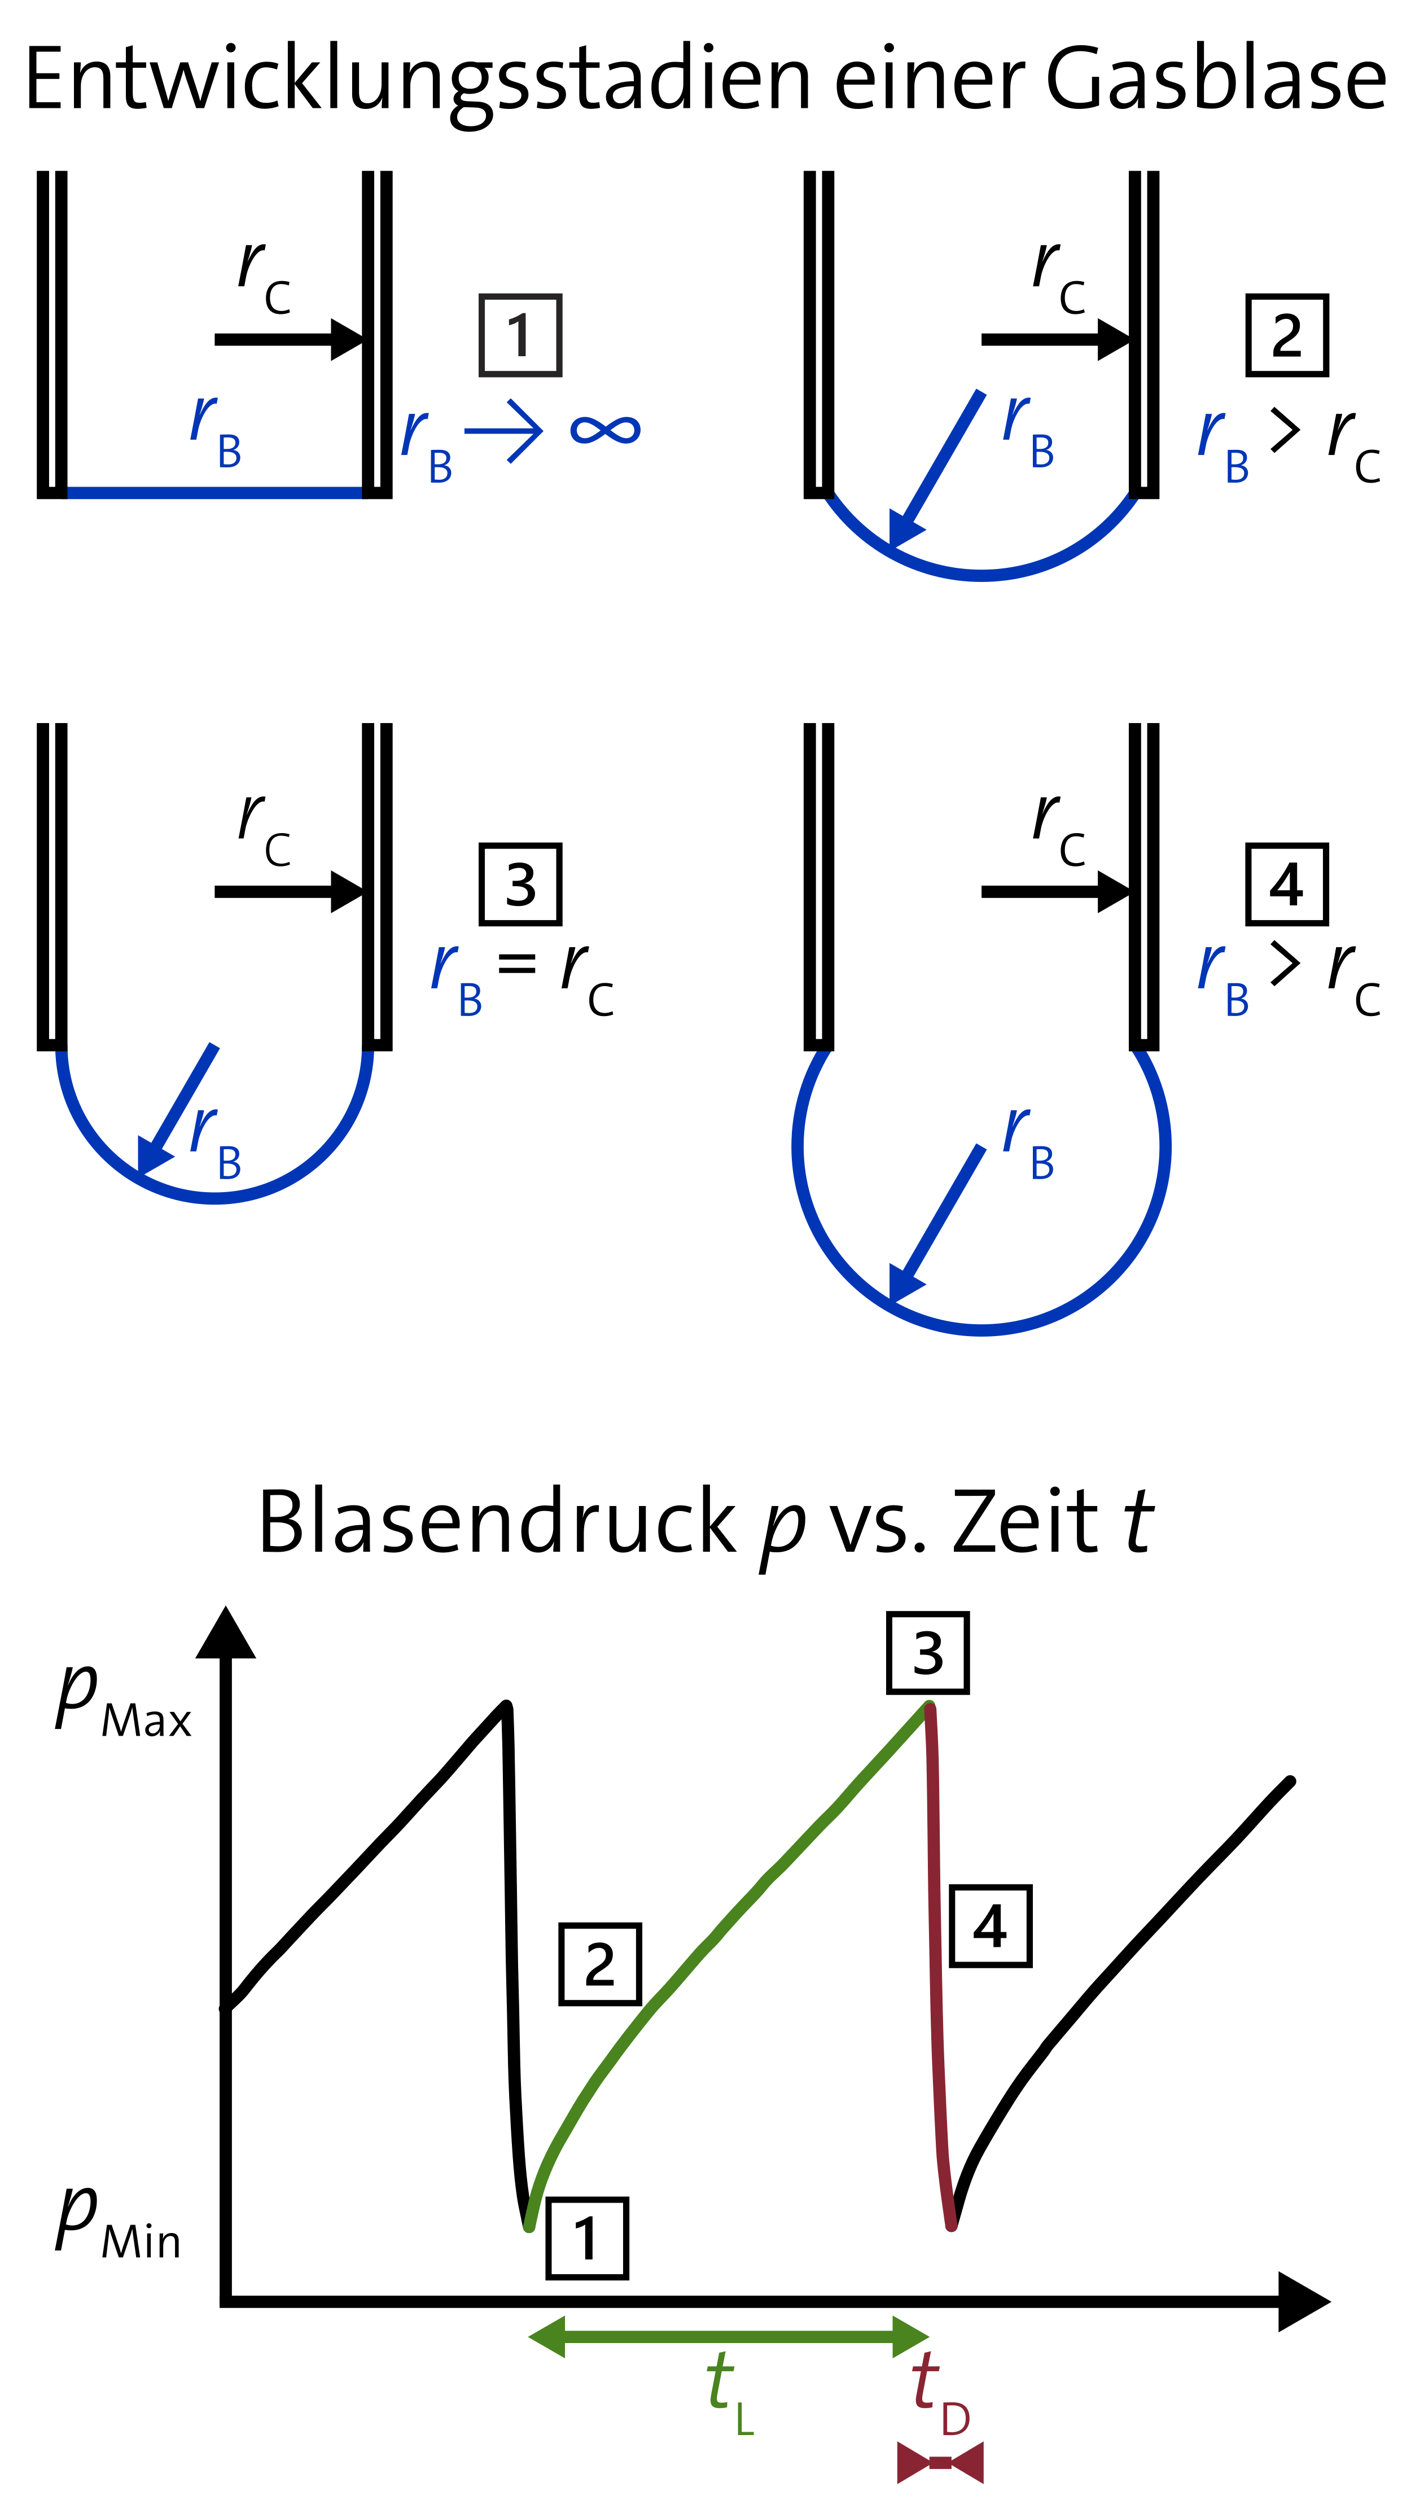 <svg viewBox="0 0 460 815" width="920" height="1630" xmlns="http://www.w3.org/2000/svg">
	<path d="m120 340.7c0 27.61-22.39 50-50 50s-50-22.39-50-50" fill="none" stroke="#0036b6" stroke-miterlimit="10" stroke-width="4"/>
	<path d="m70 290.7h39.95" fill="none" stroke="#000" stroke-miterlimit="10" stroke-width="4"/>
	<path d="m107.91 297.68 12.09-6.97-12.09-6.99z"/>
	<path d="m86.25 261.33c-2.81-.73-5.64 5.7-6.24 8.85l-.59 3.13h-1.65l1.35-6.99c.4-2.13.81-4.29 1.19-6.42h1.67c-.22 1.27-.65 2.83-1.54 5.59l.05.03c1.59-3.56 3.29-6.34 6.07-5.83l-.32 1.65z"/>
	<path d="m91.48 282.42c-3.18 0-4.76-1.97-4.76-5.21s1.48-5.64 5.12-5.64c.83 0 1.75.13 2.54.36l-.19.93c-.8-.28-1.7-.44-2.57-.44-2.72 0-3.81 2.13-3.81 4.61 0 2.85 1.26 4.5 3.97 4.5.87 0 1.86-.25 2.55-.6l.2.87c-.83.36-1.91.61-3.06.61z"/>
	<path d="m70.64 363.63c-2.67-.7-5.43 5.18-6.05 8.61l-.59 3.08h-1.97l1.35-6.99c.4-2.13.81-4.29 1.19-6.42h1.97c-.22 1.21-.62 2.73-1.48 5.32h.05c1.57-3.4 3.24-6.02 5.91-5.56l-.38 1.97z" fill="#0036b6"/>
	<path d="m74.26 384.35c-.77 0-1.62-.03-2.54-.05v-10.63c.72-.02 1.67-.05 2.94-.05 2.27 0 3.34.98 3.34 2.52 0 1.17-.71 2.13-1.92 2.52v.03c1.35.16 2.25 1.12 2.25 2.47s-.9 3.18-4.08 3.18zm.19-9.76c-.52 0-1.07.02-1.51.03v3.72c.31.02.6.02 1.01.02 1.89 0 2.8-.74 2.8-2 0-1.01-.52-1.76-2.3-1.76zm-.49 4.68c-.19 0-.77 0-1.02.02v4.02c.28.03.96.08 1.45.08 1.89 0 2.69-.93 2.69-2.13 0-1.46-1.24-1.98-3.12-1.98z" fill="#0036b6"/>
	<path d="m70 340.7-19.98 34.61" fill="none" stroke="#0036b6" stroke-miterlimit="10" stroke-width="4"/>
	<path d="m45 370.05v13.96l12.09-6.98z" fill="#0036b6"/>
	<path d="m149.18 310.47c-2.67-.7-5.43 5.18-6.05 8.61l-.59 3.08h-1.97l1.35-6.99c.4-2.13.81-4.29 1.19-6.42h1.97c-.22 1.21-.62 2.73-1.48 5.32h.05c1.57-3.4 3.24-6.02 5.91-5.56l-.38 1.97z" fill="#0036b6"/>
	<path d="m152.8 331.19c-.77 0-1.62-.03-2.54-.05v-10.63c.72-.02 1.67-.05 2.94-.05 2.27 0 3.34.98 3.34 2.52 0 1.17-.71 2.13-1.92 2.52v.03c1.35.16 2.25 1.12 2.25 2.47s-.9 3.18-4.08 3.18zm.19-9.76c-.52 0-1.07.02-1.51.03v3.72c.31.02.6.02 1.01.02 1.89 0 2.8-.74 2.8-2 0-1.01-.52-1.76-2.3-1.76zm-.49 4.68c-.19 0-.77 0-1.02.02v4.02c.28.03.96.08 1.45.08 1.89 0 2.69-.93 2.69-2.13 0-1.46-1.24-1.98-3.12-1.98z" fill="#0036b6"/>
	<path d="m162.71 312.79v-1.7h11.77v1.7zm0 4.37v-1.67h11.77v1.67z"/>
	<path d="m191.68 310.47c-2.67-.7-5.43 5.18-6.05 8.61l-.59 3.08h-1.97l1.35-6.99c.4-2.13.81-4.29 1.19-6.42h1.97c-.22 1.21-.62 2.73-1.48 5.32h.05c1.57-3.4 3.24-6.02 5.91-5.56l-.38 1.97z"/>
	<path d="m196.9 331.26c-3.29 0-4.8-2.05-4.8-5.18s1.54-5.67 5.17-5.67c.82 0 1.72.13 2.49.35l-.2 1.12c-.79-.27-1.65-.44-2.49-.44-2.58 0-3.65 2.02-3.65 4.44 0 2.74 1.21 4.33 3.81 4.33.82 0 1.78-.24 2.44-.57l.24 1.04c-.82.35-1.89.58-2.99.58z"/>
	<path d="m320 110.7h39.95" fill="none" stroke="#000" stroke-miterlimit="10" stroke-width="4"/>
	<path d="m357.91 117.68 12.09-6.97-12.09-6.99z"/>
	<path d="m345.39 81.63c-2.67-.7-5.43 5.18-6.05 8.61l-.59 3.08h-1.97l1.35-6.99c.4-2.13.81-4.29 1.19-6.42h1.97c-.22 1.21-.62 2.73-1.48 5.32h.05c1.57-3.4 3.24-6.02 5.91-5.56l-.38 1.97z"/>
	<path d="m350.62 102.42c-3.29 0-4.8-2.05-4.8-5.18s1.54-5.67 5.17-5.67c.82 0 1.72.13 2.49.35l-.2 1.12c-.79-.27-1.65-.44-2.49-.44-2.58 0-3.65 2.02-3.65 4.44 0 2.74 1.21 4.33 3.81 4.33.82 0 1.78-.24 2.44-.57l.24 1.04c-.82.35-1.89.58-2.99.58z"/>
	<path d="m335.64 131.63c-2.67-.7-5.43 5.18-6.05 8.61l-.59 3.08h-1.97l1.35-6.99c.4-2.13.81-4.29 1.19-6.42h1.97c-.22 1.21-.62 2.73-1.48 5.32h.05c1.57-3.4 3.24-6.02 5.91-5.56l-.38 1.97z" fill="#0036b6"/>
	<path d="m339.26 152.35c-.77 0-1.62-.03-2.54-.05v-10.63c.72-.02 1.67-.05 2.94-.05 2.27 0 3.34.98 3.34 2.52 0 1.17-.71 2.13-1.92 2.52v.03c1.35.16 2.25 1.12 2.25 2.47s-.9 3.18-4.08 3.18zm.19-9.76c-.52 0-1.07.02-1.51.03v3.72c.31.02.6.02 1.01.02 1.89 0 2.8-.74 2.8-2 0-1.01-.52-1.76-2.3-1.76zm-.49 4.68c-.19 0-.77 0-1.02.02v4.02c.28.03.96.08 1.45.08 1.89 0 2.69-.93 2.69-2.13 0-1.46-1.24-1.98-3.12-1.98z" fill="#0036b6"/>
	<path d="m320 127.7-24.98 43.27" fill="none" stroke="#0036b6" stroke-miterlimit="10" stroke-width="4"/>
	<path d="m290 165.71v13.96l12.09-6.98z" fill="#0036b6"/>
	<path d="m399.18 136.63c-2.67-.7-5.43 5.18-6.05 8.61l-.59 3.08h-1.97l1.35-6.99c.4-2.13.81-4.29 1.19-6.42h1.97c-.22 1.21-.62 2.73-1.48 5.32h.05c1.57-3.4 3.24-6.02 5.91-5.56l-.38 1.97z" fill="#0036b6"/>
	<path d="m402.8 157.35c-.77 0-1.62-.03-2.54-.05v-10.63c.72-.02 1.67-.05 2.94-.05 2.27 0 3.34.98 3.34 2.52 0 1.17-.71 2.13-1.92 2.52v.03c1.35.16 2.25 1.12 2.25 2.47s-.9 3.18-4.08 3.18zm.19-9.76c-.52 0-1.07.02-1.51.03v3.72c.31.02.6.02 1.01.02 1.89 0 2.8-.74 2.8-2 0-1.01-.52-1.76-2.3-1.76zm-.49 4.68c-.19 0-.77 0-1.02.02v4.02c.28.03.96.08 1.45.08 1.89 0 2.69-.93 2.69-2.13 0-1.46-1.24-1.98-3.12-1.98z" fill="#0036b6"/>
	<path d="m415.49 147.67-1.3-1.3 7.21-6.24-7.21-6.15 1.27-1.38 8.53 7.5-8.5 7.56z"/>
	<path d="m441.68 136.63c-2.67-.7-5.43 5.18-6.05 8.61l-.59 3.08h-1.97l1.35-6.99c.4-2.13.81-4.29 1.19-6.42h1.97c-.22 1.21-.62 2.73-1.48 5.32h.05c1.57-3.4 3.24-6.02 5.91-5.56l-.38 1.97z"/>
	<path d="m446.9 157.42c-3.29 0-4.8-2.05-4.8-5.18s1.54-5.67 5.17-5.67c.82 0 1.72.13 2.49.35l-.2 1.12c-.79-.27-1.65-.44-2.49-.44-2.58 0-3.65 2.02-3.65 4.44 0 2.74 1.21 4.33 3.81 4.33.82 0 1.78-.24 2.44-.57l.24 1.04c-.82.35-1.89.58-2.99.58z"/>
	<path d="m370.12 160.7c-10.73 16.27-29.17 27-50.12 27s-39.39-10.73-50.12-27" fill="none" stroke="#0036b6" stroke-miterlimit="10" stroke-width="4"/>
	<path d="m320 290.7h39.95" fill="none" stroke="#000" stroke-miterlimit="10" stroke-width="4"/>
	<path d="m357.91 297.68 12.09-6.97-12.09-6.99z"/>
	<path d="m345.39 261.63c-2.67-.7-5.43 5.18-6.05 8.61l-.59 3.08h-1.97l1.35-6.99c.4-2.13.81-4.29 1.19-6.42h1.97c-.22 1.21-.62 2.73-1.48 5.32h.05c1.57-3.4 3.24-6.02 5.91-5.56l-.38 1.97z"/>
	<path d="m350.62 282.42c-3.29 0-4.8-2.05-4.8-5.18s1.54-5.67 5.17-5.67c.82 0 1.72.13 2.49.35l-.2 1.12c-.79-.27-1.65-.44-2.49-.44-2.58 0-3.65 2.02-3.65 4.44 0 2.74 1.21 4.33 3.81 4.33.82 0 1.78-.24 2.44-.57l.24 1.04c-.82.35-1.89.58-2.99.58z"/>
	<path d="m335.64 363.63c-2.67-.7-5.43 5.18-6.05 8.61l-.59 3.08h-1.97l1.35-6.99c.4-2.13.81-4.29 1.19-6.42h1.97c-.22 1.21-.62 2.73-1.48 5.32h.05c1.57-3.4 3.24-6.02 5.91-5.56l-.38 1.97z" fill="#0036b6"/>
	<path d="m339.26 384.35c-.77 0-1.62-.03-2.54-.05v-10.63c.72-.02 1.67-.05 2.94-.05 2.27 0 3.34.98 3.34 2.52 0 1.17-.71 2.13-1.92 2.52v.03c1.35.16 2.25 1.12 2.25 2.47s-.9 3.18-4.08 3.18zm.19-9.76c-.52 0-1.07.02-1.51.03v3.72c.31.02.6.02 1.01.02 1.89 0 2.8-.74 2.8-2 0-1.01-.52-1.76-2.3-1.76zm-.49 4.68c-.19 0-.77 0-1.02.02v4.02c.28.03.96.08 1.45.08 1.89 0 2.69-.93 2.69-2.13 0-1.46-1.24-1.98-3.12-1.98z" fill="#0036b6"/>
	<path d="m320 373.7-24.98 43.27" fill="none" stroke="#0036b6" stroke-miterlimit="10" stroke-width="4"/>
	<path d="m290 411.71v13.96l12.09-6.98z" fill="#0036b6"/>
	<path d="m399.18 310.47c-2.67-.7-5.43 5.18-6.05 8.61l-.59 3.08h-1.97l1.35-6.99c.41-2.13.81-4.29 1.19-6.42h1.97c-.22 1.21-.62 2.73-1.48 5.32h.05c1.57-3.4 3.24-6.02 5.91-5.56l-.38 1.97z" fill="#0036b6"/>
	<path d="m402.8 331.19c-.77 0-1.62-.03-2.54-.05v-10.63c.72-.02 1.67-.05 2.94-.05 2.27 0 3.34.98 3.34 2.52 0 1.17-.71 2.13-1.92 2.52v.03c1.35.16 2.25 1.12 2.25 2.47s-.9 3.18-4.08 3.18zm.19-9.76c-.52 0-1.07.02-1.51.03v3.72c.31.02.6.02 1.01.02 1.89 0 2.8-.74 2.8-2 0-1.01-.52-1.76-2.3-1.76zm-.49 4.68c-.19 0-.77 0-1.02.02v4.02c.28.03.96.08 1.45.08 1.89 0 2.69-.93 2.69-2.13 0-1.46-1.24-1.98-3.12-1.98z" fill="#0036b6"/>
	<path d="m415.49 321.51-1.3-1.3 7.21-6.24-7.21-6.15 1.27-1.38 8.53 7.5-8.5 7.56z"/>
	<path d="m441.68 310.47c-2.67-.7-5.43 5.18-6.05 8.61l-.59 3.08h-1.97l1.35-6.99c.41-2.13.81-4.29 1.19-6.42h1.97c-.22 1.21-.62 2.73-1.48 5.32h.05c1.57-3.4 3.24-6.02 5.91-5.56l-.38 1.97z"/>
	<path d="m446.9 331.26c-3.29 0-4.8-2.05-4.8-5.18s1.54-5.67 5.17-5.67c.82 0 1.72.13 2.49.35l-.21 1.12c-.79-.27-1.65-.44-2.49-.44-2.58 0-3.65 2.02-3.65 4.44 0 2.74 1.21 4.33 3.81 4.33.82 0 1.78-.24 2.44-.57l.24 1.04c-.82.35-1.89.58-2.99.58z"/>
	<path d="m370.12 340.7c6.25 9.47 9.88 20.81 9.88 33 0 33.14-26.86 60-60 60s-60-26.86-60-60c0-12.19 3.64-23.53 9.88-33" fill="none" stroke="#0036b6" stroke-miterlimit="10" stroke-width="4"/>
	<path d="m70 110.7h39.95" fill="none" stroke="#000" stroke-miterlimit="10" stroke-width="4"/>
	<path d="m107.91 117.68 12.09-6.97-12.09-6.99z"/>
	<path d="m86.28 81.63c-2.67-.7-5.43 5.18-6.05 8.61l-.59 3.08h-1.97l1.35-6.99c.4-2.13.81-4.29 1.19-6.42h1.97c-.22 1.21-.62 2.73-1.48 5.32h.05c1.57-3.4 3.24-6.02 5.91-5.56l-.38 1.97z"/>
	<path d="m91.5 102.42c-3.29 0-4.8-2.05-4.8-5.18s1.54-5.67 5.17-5.67c.82 0 1.72.13 2.49.35l-.2 1.12c-.79-.27-1.65-.44-2.49-.44-2.58 0-3.65 2.02-3.65 4.44 0 2.74 1.21 4.33 3.81 4.33.82 0 1.78-.24 2.44-.57l.24 1.04c-.82.35-1.89.58-2.99.58z"/>
	<path d="m70.64 131.63c-2.67-.7-5.43 5.18-6.05 8.61l-.59 3.08h-1.97l1.35-6.99c.4-2.13.81-4.29 1.19-6.42h1.97c-.22 1.21-.62 2.73-1.48 5.32h.05c1.57-3.4 3.24-6.02 5.91-5.56l-.38 1.97z" fill="#0036b6"/>
	<path d="m74.26 152.35c-.77 0-1.62-.03-2.54-.05v-10.63c.72-.02 1.67-.05 2.94-.05 2.27 0 3.34.98 3.34 2.52 0 1.17-.71 2.13-1.92 2.52v.03c1.35.16 2.25 1.12 2.25 2.47s-.9 3.18-4.08 3.18zm.19-9.76c-.52 0-1.07.02-1.51.03v3.72c.31.02.6.02 1.01.02 1.89 0 2.8-.74 2.8-2 0-1.01-.52-1.76-2.3-1.76zm-.49 4.68c-.19 0-.77 0-1.02.02v4.02c.28.03.96.08 1.45.08 1.89 0 2.69-.93 2.69-2.13 0-1.46-1.24-1.98-3.12-1.98z" fill="#0036b6"/>
	<path d="m139.42 136.63c-2.67-.7-5.43 5.18-6.05 8.61l-.59 3.08h-1.97l1.35-6.99c.4-2.13.81-4.29 1.19-6.42h1.97c-.22 1.21-.62 2.73-1.48 5.32h.05c1.57-3.4 3.24-6.02 5.91-5.56l-.38 1.97z" fill="#0036b6"/>
	<path d="m143.04 157.35c-.77 0-1.62-.03-2.54-.05v-10.63c.72-.02 1.67-.05 2.94-.05 2.27 0 3.34.98 3.34 2.52 0 1.17-.71 2.13-1.92 2.52v.03c1.35.16 2.25 1.12 2.25 2.47s-.9 3.18-4.08 3.18zm.18-9.76c-.52 0-1.07.02-1.51.03v3.72c.31.02.6.02 1.01.02 1.89 0 2.8-.74 2.8-2 0-1.01-.52-1.76-2.3-1.76zm-.48 4.68c-.19 0-.77 0-1.02.02v4.02c.28.03.96.08 1.45.08 1.89 0 2.69-.93 2.69-2.13 0-1.46-1.24-1.98-3.12-1.98z" fill="#0036b6"/>
	<path d="m166.5 151.21-1.32-1.3 8.75-8.5h-22.51v-1.78h22.51l-8.75-8.5 1.32-1.3 10.69 10.69z" fill="#0036b6"/>
	<path d="m204.05 144.59c-2.24 0-4.45-1.4-6.72-3.13-2.11 1.57-4.4 3.13-6.72 3.13-3.13 0-4.64-1.94-4.64-4.24 0-2.43 1.84-4.45 4.75-4.45 2.29 0 4.53 1.46 6.78 3.16 2.08-1.57 4.4-3.16 6.69-3.16 3.08 0 4.64 1.94 4.64 4.24s-1.75 4.45-4.78 4.45zm-13.39-6.91c-1.7 0-2.62 1.19-2.62 2.54 0 1.51.94 2.62 2.73 2.62 1.48 0 3.19-1.16 5.05-2.54-1.89-1.4-3.59-2.62-5.16-2.62zm13.37 0c-1.46 0-3.19 1.16-5.02 2.54 1.89 1.4 3.56 2.62 5.16 2.62 1.67 0 2.62-1.19 2.62-2.56 0-1.51-.97-2.59-2.75-2.59z" fill="#0036b6"/>
	<g fill="none" stroke-width="4">
		<path d="m20 160.7h100" stroke="#0036b6" stroke-miterlimit="10"/>
		<path d="m20 55.7v105h-6v-105" stroke="#000" stroke-miterlimit="10"/>
		<path d="m120 55.7v105h6v-105" stroke="#000" stroke-miterlimit="10"/>
		<path d="m270 55.7v105h-6v-105" stroke="#000" stroke-miterlimit="10"/>
		<path d="m370 55.7v105h6v-105" stroke="#000" stroke-miterlimit="10"/>
		<path d="m20 235.7v105h-6v-105" stroke="#000" stroke-miterlimit="10"/>
		<path d="m120 235.7v105h6v-105" stroke="#000" stroke-miterlimit="10"/>
		<path d="m270 235.7v105h-6v-105" stroke="#000" stroke-miterlimit="10"/>
		<path d="m370 235.7v105h6v-105" stroke="#000" stroke-miterlimit="10"/>
	</g>
	<path d="m183.4 122.98h-27.36v-27.34h27.36zm-25.34-25.29v23.24h23.28v-23.24zm13.32 4.38v14.04h-2.38v-11.36c-.2.14-.41.27-.64.4-.22.13-.45.24-.69.34-.26.1-.52.19-.81.28-.28.09-.59.17-.93.25v-1.9c.23-.06.44-.13.62-.19.19-.06.37-.13.55-.19.18-.07.36-.15.55-.23.18-.08.36-.15.55-.23.17-.09.35-.18.53-.27s.35-.19.53-.29c.19-.1.38-.21.57-.33s.38-.23.57-.33h.98z" fill="#272425"/>
	<path d="m433.4 122.98h-27.36v-27.34h27.36zm-25.34-25.29v23.24h23.28v-23.24zm13.49 8.49c0-.29-.05-.57-.14-.85-.09-.27-.23-.51-.4-.72s-.41-.37-.68-.49c-.28-.12-.6-.18-.96-.18-.66 0-1.28.15-1.86.44s-1.13.68-1.65 1.18v-2.13c.48-.45 1.04-.77 1.66-.96s1.31-.29 2.06-.29c.58 0 1.13.08 1.64.25.51.16.96.4 1.34.72s.68.71.9 1.18.33 1 .33 1.61c0 .54-.06 1.03-.17 1.48s-.3.87-.56 1.27-.6.79-1.02 1.16-.93.75-1.53 1.13c-.49.31-.93.6-1.31.86s-.71.53-.98.79-.47.53-.61.81-.21.59-.21.92h6.66v1.86h-8.94v-1.31c0-.59.1-1.13.3-1.61s.48-.92.83-1.32.76-.77 1.22-1.12.97-.68 1.5-1.01c.52-.32.95-.62 1.28-.92.33-.29.6-.58.79-.87.2-.29.33-.58.4-.88s.11-.63.11-.98z"/>
	<path d="m183.4 301.98h-27.36v-27.34h27.36zm-25.34-25.29v23.24h23.28v-23.24zm7.26 17.93v-2.11c.53.37 1.13.65 1.81.83s1.35.27 2 .27c.3 0 .62-.03.97-.1.35-.06.67-.18.96-.35.3-.17.54-.4.74-.69s.29-.66.29-1.11-.09-.83-.28-1.14-.45-.57-.78-.77-.72-.34-1.18-.43c-.45-.09-.94-.14-1.47-.14h-1.27v-1.75h1.2c.47 0 .91-.04 1.31-.12s.74-.22 1.03-.4c.29-.19.51-.43.67-.72s.24-.65.24-1.07c0-.39-.08-.71-.23-.96s-.34-.45-.57-.59-.49-.24-.76-.29-.54-.08-.79-.08c-.54 0-1.1.08-1.7.25-.59.16-1.13.41-1.61.74v-1.94c.49-.26 1.03-.46 1.62-.59s1.21-.2 1.88-.2c.57 0 1.13.07 1.67.2s1.02.33 1.44.61c.42.27.75.62 1 1.04s.38.92.38 1.49c0 .91-.26 1.66-.79 2.24-.52.58-1.24.98-2.15 1.19.45.05.88.16 1.3.33s.79.4 1.11.69.58.62.77 1.01.29.81.29 1.28c0 .67-.14 1.27-.43 1.78s-.68.94-1.17 1.29-1.06.61-1.72.79c-.65.18-1.34.27-2.06.27s-1.43-.06-2.09-.18c-.67-.12-1.22-.31-1.65-.55z"/>
	<path d="m433.34 301.98h-27.36v-27.34h27.36zm-25.33-25.29v23.24h23.28v-23.24zm14.86 4.49v9.02h1.87v1.98h-1.87v2.94h-2.37v-2.94h-6.44v-1.87c.64-.69 1.26-1.42 1.87-2.19s1.18-1.54 1.72-2.33 1.04-1.57 1.5-2.35.87-1.53 1.22-2.26h2.49zm-2.36 9.03v-5.99c-.43.76-.82 1.42-1.18 1.99s-.69 1.08-1.01 1.54-.63.89-.94 1.28-.63.78-.97 1.18z"/>
	<path d="m205.19 743.37h-27.36v-27.34h27.36zm-25.34-25.29v23.24h23.28v-23.24zm13.32 4.39v14.04h-2.38v-11.36c-.2.14-.41.27-.64.4-.22.13-.45.24-.69.34-.26.1-.52.19-.81.28-.28.09-.59.17-.93.25v-1.9c.23-.06.44-.13.62-.19.19-.06.37-.13.55-.19.18-.07.36-.15.55-.23.18-.08.36-.15.55-.23.17-.09.35-.18.53-.27s.35-.19.53-.29c.19-.1.38-.21.57-.33s.38-.23.57-.33h.98z"/>
	<path d="m209.4 654h-27.36v-27.34h27.36zm-25.33-25.29v23.24h23.28v-23.24zm13.48 8.49c0-.29-.05-.57-.14-.85-.09-.27-.23-.51-.4-.72s-.41-.37-.68-.49c-.28-.12-.6-.18-.96-.18-.66 0-1.28.15-1.86.44s-1.13.68-1.65 1.18v-2.13c.48-.45 1.04-.77 1.66-.96s1.31-.29 2.06-.29c.58 0 1.13.08 1.64.25.51.16.96.4 1.34.72s.68.71.9 1.18.33 1 .33 1.61c0 .54-.06 1.03-.17 1.48s-.3.87-.56 1.27-.6.79-1.02 1.16-.93.75-1.53 1.13c-.49.31-.93.6-1.31.86s-.71.53-.98.79-.47.53-.61.81-.21.59-.21.92h6.66v1.86h-8.94v-1.31c0-.59.1-1.13.3-1.61s.48-.92.83-1.32.76-.77 1.22-1.12.97-.68 1.5-1.01c.52-.32.95-.62 1.28-.92.33-.29.6-.58.79-.87.2-.29.33-.58.4-.88s.11-.63.11-.98z"/>
	<path d="m316.24 552.5h-27.36v-27.34h27.36zm-25.34-25.3v23.24h23.28v-23.24zm7.26 17.94v-2.11c.53.37 1.13.65 1.81.83s1.35.27 2 .27c.3 0 .62-.03.97-.1.35-.06.67-.18.96-.35.3-.17.54-.4.74-.69s.29-.66.29-1.11-.09-.83-.28-1.14-.45-.57-.78-.77-.72-.34-1.18-.43c-.45-.09-.94-.14-1.47-.14h-1.27v-1.75h1.2c.47 0 .91-.04 1.31-.12s.74-.22 1.03-.4c.29-.19.51-.43.67-.72s.24-.65.24-1.07c0-.39-.08-.71-.23-.96s-.34-.45-.57-.59-.49-.24-.76-.29-.54-.08-.79-.08c-.54 0-1.1.08-1.7.25-.59.16-1.13.41-1.61.74v-1.94c.49-.26 1.03-.46 1.62-.6.59-.13 1.21-.2 1.88-.2.57 0 1.13.07 1.67.2s1.02.34 1.44.61.75.62 1 1.04.38.92.38 1.49c0 .91-.26 1.66-.79 2.24-.52.58-1.24.98-2.15 1.19.45.04.88.15 1.3.33.42.17.79.4 1.11.69s.58.62.77 1.01.29.81.29 1.28c0 .67-.14 1.27-.43 1.78s-.68.94-1.17 1.29-1.06.61-1.72.79c-.65.18-1.34.27-2.06.27s-1.43-.06-2.09-.19c-.67-.12-1.22-.31-1.65-.55z"/>
	<path d="m336.72 641.56h-27.36v-27.34h27.36zm-25.33-25.3v23.24h23.28v-23.24zm14.86 4.5v9.02h1.87v1.98h-1.87v2.94h-2.37v-2.94h-6.44v-1.87c.64-.69 1.26-1.42 1.87-2.19s1.18-1.54 1.72-2.33 1.04-1.57 1.5-2.35.87-1.53 1.22-2.26h2.49zm-2.36 9.02v-5.99c-.43.76-.82 1.42-1.18 1.99s-.69 1.08-1.01 1.54-.63.89-.94 1.28-.63.78-.97 1.18z"/>
	<path d="m73.6 537.68v212.15" fill="none" stroke="#000" stroke-linecap="square" stroke-miterlimit="10" stroke-width="4"/>
	<path d="m63.63 540.6 9.97-17.27 9.97 17.27z"/>
	<path d="m419.75 750.33h-346.15" fill="none" stroke="#000" stroke-linecap="square" stroke-miterlimit="10" stroke-width="4"/>
	<path d="m416.83 740.36 17.27 9.97-17.27 9.97z"/>
	<path d="m23.21 557.04c-.76 0-1.4-.05-2.05-.16l-1.27 6.72h-2l2.65-13.69c.4-2.16.81-4.29 1.19-6.45h2c-.22 1.21-.59 2.62-1.59 5.83l.05.03c1.38-3.37 3.59-6.13 6.45-6.13 1.89 0 2.94 1.24 2.94 4.05 0 4.89-2.48 9.8-8.37 9.8zm4.83-12.12c-2.81 0-5.67 5.75-6.32 9.07l-.22 1.11c.59.22 1.51.35 2.08.35 4.29 0 5.94-4.32 5.94-7.85 0-1.92-.59-2.67-1.48-2.67z"/>
	<path d="m44.42 565.87-.94-6.57c-.17-1.21-.28-2.11-.35-2.69h-.03c-.09.44-.27 1.07-.52 1.81l-2.5 7.45h-1.34l-2.38-6.98c-.28-.83-.5-1.61-.68-2.28h-.02c-.06.83-.16 1.73-.28 2.8l-.77 6.46h-1.24l1.51-10.63h1.53l2.44 7.2c.17.52.42 1.34.6 2.06h.02c.2-.72.38-1.32.58-1.95l2.49-7.31h1.57l1.57 10.63z"/>
	<path d="m52.15 565.87c0-.6 0-1.2.08-1.65h-.03c-.38.99-1.39 1.79-2.72 1.79-1.24 0-2.14-.8-2.14-2.08 0-1.61 1.68-2.66 4.77-2.66v-.39c0-1.37-.44-2.03-1.76-2.03-.74 0-1.69.25-2.35.58l-.25-.96c.76-.32 1.75-.57 2.77-.57 2.09 0 2.77 1.07 2.77 2.74v2.88c0 .77 0 1.65.03 2.35zm-.05-3.73c-2.79 0-3.59.77-3.59 1.62 0 .74.5 1.29 1.29 1.29 1.37 0 2.3-1.37 2.3-2.72z"/>
	<path d="m60.88 565.87-2.16-3.15-2.16 3.15h-1.46l2.96-3.92-2.8-3.91h1.46l2.09 3.09 2.14-3.09h1.35l-2.8 3.86 2.93 3.97h-1.56z"/>
	<path d="m23.21 727.04c-.76 0-1.4-.05-2.05-.16l-1.27 6.72h-2l2.65-13.69c.4-2.16.81-4.29 1.19-6.45h2c-.22 1.21-.59 2.62-1.59 5.83l.05.03c1.38-3.37 3.59-6.13 6.45-6.13 1.89 0 2.94 1.24 2.94 4.05 0 4.89-2.48 9.8-8.37 9.8zm4.83-12.12c-2.81 0-5.67 5.75-6.32 9.07l-.22 1.11c.59.22 1.51.35 2.08.35 4.29 0 5.94-4.32 5.94-7.86 0-1.92-.59-2.67-1.48-2.67z"/>
	<path d="m44.42 735.87-.94-6.57c-.17-1.21-.28-2.11-.35-2.69h-.03c-.09.44-.27 1.07-.52 1.81l-2.5 7.45h-1.34l-2.38-6.98c-.28-.83-.5-1.61-.68-2.28h-.02c-.06.83-.16 1.73-.28 2.8l-.77 6.46h-1.24l1.51-10.63h1.53l2.44 7.2c.17.52.42 1.34.6 2.06h.02c.2-.72.38-1.32.58-1.95l2.49-7.31h1.57l1.57 10.63z"/>
	<path d="m48.57 726.33c-.46 0-.82-.35-.82-.8s.36-.8.82-.8.82.35.82.8-.38.8-.82.8zm-.6 9.54v-7.83h1.18v7.83z"/>
	<path d="m57.06 735.87v-5.05c0-1.23-.33-1.94-1.46-1.94-1.4 0-2.39 1.39-2.39 3.24v3.75h-1.18v-7.83h1.17c0 .52-.05 1.28-.13 1.75l.03.02c.44-1.15 1.43-1.91 2.8-1.91 1.8 0 2.35 1.12 2.35 2.52v5.45h-1.18z"/>
	<path d="m239.12 772.96h-3.83l-1.4 7.4c-.43 2.24-.13 2.86 1.3 2.86.78 0 1.38-.08 1.92-.22l-.08 1.73c-.76.16-1.65.27-2.43.27-2.67 0-3.35-1.3-2.78-4.26l1.48-7.77h-2.89l.32-1.59h2.89l.84-4.45 2.11-.49-.97 4.94h3.86l-.32 1.59z" fill="#49841f"/>
	<path d="m240.6 793.77v-10.63h1.21v9.61h3.94v1.02z" fill="#49841f"/>
	<path d="m172.5 725.92c-.69-3.4-1.52-6.77-2.02-10.19-.6-4.19-1.02-8.42-1.32-12.64-.47-6.43-.8-12.88-1.14-19.32-.18-3.45-.29-6.91-.38-10.36-.15-6.15-.25-12.29-.38-18.44-.11-5.15-.27-10.3-.37-15.46-.15-8.25-.25-16.51-.38-24.76-.12-7.73-.25-15.46-.37-23.18-.12-7.49-.23-14.99-.38-22.48-.08-3.92-.24-7.85-.37-11.77-.01-.3-.15-.61-.34-1.3-1.16 1.17-2.12 2.09-3.01 3.06-2.63 2.86-5.24 5.73-7.85 8.6-.11.13-9.01 10.56-10.47 12.12-2.04 2.18-4.13 4.32-6.15 6.51-2.58 2.79-5.08 5.64-7.67 8.42-1.95 2.09-4 4.09-5.96 6.16-2.76 2.91-5.48 5.86-8.23 8.77-2.17 2.3-4.38 4.55-6.53 6.86-1.66 1.78-6.19 6.3-6.72 6.86-2.71 2.84-5.37 5.73-8.05 8.59-1.37 1.46-2.67 2.99-4.12 4.38-3.86 3.7-7.28 7.72-10.51 11.91-1.84 2.39-4.34 4.34-6.46 6.56" fill="none" stroke="#000" stroke-linecap="round" stroke-linejoin="round" stroke-width="4"/>
	<path d="m420.6 580.67c-2.26 2.27-4.54 4.52-6.72 6.86-3.66 3.94-7.18 8-10.86 11.92-3.91 4.16-8 8.18-11.93 12.32-4.47 4.7-8.85 9.48-13.28 14.22-2.42 2.59-4.88 5.14-7.28 7.73-2.58 2.79-5.11 5.62-7.67 8.43-2.18 2.4-4.4 4.77-6.53 7.21-2.47 2.83-4.86 5.73-7.3 8.6-2.49 2.93-4.99 5.85-7.46 8.79-.5.6-.85 1.3-1.32 1.92-2.42 3.17-4.95 6.26-7.25 9.51-2.19 3.08-4.21 6.27-6.18 9.48-2.56 4.18-5.07 8.39-7.47 12.65-2.98 5.29-5.09 10.91-6.74 16.68-.82 2.87-1.62 5.74-2.43 8.61" fill="none" stroke="#000" stroke-linecap="round" stroke-linejoin="round" stroke-width="4"/>
	<path d="m182.15 761.78h110.91" fill="none" stroke="#49841f" stroke-miterlimit="10" stroke-width="4"/>
	<path d="m184.19 768.76-12.09-6.98 12.09-6.98z" fill="#49841f"/>
	<path d="m291.01 768.76 12.09-6.98-12.09-6.98z" fill="#49841f"/>
	<path d="m302.99 802.83h7.22" fill="none" stroke="#892533" stroke-miterlimit="10" stroke-width="4"/>
	<path d="m292.53 809.77 11.72-6.98-11.72-6.98z" fill="#892533"/>
	<path d="m320.68 809.77-11.72-6.98 11.72-6.98z" fill="#892533"/>
	<path d="m306.06 772.96h-3.83l-1.4 7.4c-.43 2.24-.13 2.86 1.3 2.86.78 0 1.38-.08 1.92-.22l-.08 1.73c-.76.16-1.65.27-2.43.27-2.67 0-3.35-1.29-2.78-4.26l1.48-7.77h-2.89l.32-1.59h2.89l.84-4.45 2.11-.49-.97 4.94h3.86l-.32 1.59z" fill="#892533"/>
	<path d="m310.13 793.82c-1.07 0-1.84-.05-2.58-.05v-10.63c.82 0 1.97-.05 3.07-.05 3.45 0 5.46 1.64 5.46 5.26s-2.47 5.46-5.95 5.46zm.37-9.75c-.6 0-1.31.03-1.73.05v8.6c.43.06 1.07.11 1.53.11 2.68 0 4.54-1.37 4.54-4.39s-1.45-4.36-4.33-4.36z" fill="#892533"/>
	<path d="m302.96 556.12c-4.38 4.85-8.75 9.7-13.14 14.53-3.27 3.59-6.62 7.12-9.89 10.73-2.35 2.6-4.56 5.31-6.94 7.88-1.9 2.06-4.01 3.96-5.95 5.99-3.89 4.07-7.7 8.21-11.6 12.28-2.24 2.34-4.83 4.41-6.84 6.91-2.04 2.54-4.36 4.8-6.59 7.16s-4.38 4.78-6.54 7.2c-.97 1.08-1.83 2.26-2.82 3.32-1.45 1.56-3.05 3-4.46 4.59-3.22 3.65-6.33 7.39-9.55 11.04-2.37 2.68-5 5.17-7.24 7.94-4.1 5.07-8.15 10.19-11.93 15.47-1.8 2.52-3.75 4.95-5.48 7.51l-3.89 5.99c-2.3 3.68-4.37 7.49-6.58 11.22-3.55 5.97-6.43 12.21-8.38 18.8-.98 3.31-2.63 11.24-2.63 11.24" fill="none" stroke="#49841f" stroke-linecap="round" stroke-linejoin="round" stroke-width="4"/>
	<path d="m310.19 725.57s-2.55-16.69-2.97-24.41c-.51-9.3-.92-18.62-1.31-27.93-.25-6.03-.41-12.06-.56-18.09-.16-6.38-.26-12.76-.38-19.14s-.27-12.76-.37-19.14c-.09-5.44-.12-10.89-.19-16.33-.12-9.07-.19-18.15-.39-27.22-.12-5.39-.47-10.77-.74-16.16" fill="none" stroke="#892533" stroke-linecap="round" stroke-linejoin="round" stroke-width="4"/>
	<path d="m90.61 505.92c-1.47 0-3.09-.06-4.83-.09v-20.25c1.38-.03 3.18-.09 5.61-.09 4.32 0 6.36 1.86 6.36 4.8 0 2.22-1.35 4.05-3.66 4.8v.06c2.58.3 4.29 2.13 4.29 4.71s-1.71 6.06-7.77 6.06zm.36-18.6c-.99 0-2.04.03-2.88.06v7.08c.6.03 1.14.03 1.92.03 3.6 0 5.34-1.41 5.34-3.81 0-1.92-.99-3.36-4.38-3.36zm-.93 8.91c-.36 0-1.47 0-1.95.03v7.65c.54.06 1.83.15 2.76.15 3.6 0 5.13-1.77 5.13-4.05 0-2.79-2.37-3.78-5.94-3.78z"/>
	<path d="m102.76 505.83v-21.9h2.25v21.9z"/>
	<path d="m118.42 505.83c0-1.14 0-2.28.15-3.15h-.06c-.72 1.89-2.64 3.42-5.19 3.42-2.37 0-4.08-1.53-4.08-3.96 0-3.06 3.21-5.07 9.09-5.07v-.75c0-2.61-.84-3.87-3.36-3.87-1.41 0-3.21.48-4.47 1.11l-.48-1.83c1.44-.6 3.33-1.08 5.28-1.08 3.99 0 5.28 2.04 5.28 5.22v5.49c0 1.47 0 3.15.06 4.47zm-.09-7.11c-5.31 0-6.84 1.47-6.84 3.09 0 1.41.96 2.46 2.46 2.46 2.61 0 4.38-2.61 4.38-5.19z"/>
	<path d="m128.38 506.1c-1.14 0-2.4-.12-3.33-.39l.27-2.07c.96.36 2.22.57 3.36.57 2.07 0 3.57-.96 3.57-2.52 0-3.66-7.29-1.35-7.29-6.66 0-2.49 1.95-4.38 5.76-4.38.93 0 2.07.15 2.94.33l-.21 1.89c-.9-.27-1.95-.45-2.97-.45-2.16 0-3.21.9-3.21 2.37 0 3.6 7.29 1.47 7.29 6.6 0 2.64-2.31 4.71-6.18 4.71z"/>
	<path d="m149.8 498.18h-9.96c-.12 4.17 1.59 6.03 4.95 6.03 1.44 0 2.94-.3 4.23-.87l.39 1.83c-1.47.57-3.21.93-5.07.93-4.44 0-6.84-2.43-6.84-7.65 0-4.44 2.43-7.8 6.57-7.8s5.79 2.79 5.79 6.03c0 .3 0 .93-.06 1.5zm-5.88-5.79c-2.1 0-3.63 1.53-3.99 4.14h7.59c.06-2.58-1.32-4.14-3.6-4.14z"/>
	<path d="m163.66 505.83v-9.63c0-2.34-.63-3.69-2.79-3.69-2.67 0-4.56 2.64-4.56 6.18v7.14h-2.25v-14.91h2.22c0 .99-.09 2.43-.24 3.33l.06.03c.84-2.19 2.73-3.63 5.34-3.63 3.42 0 4.47 2.13 4.47 4.8v10.38z"/>
	<path d="m180.37 505.83c0-.9.09-2.34.27-3.24l-.06-.03c-.84 2.13-2.73 3.54-5.13 3.54-3.69 0-5.49-2.7-5.49-7.05 0-5.31 3-8.31 7.65-8.31.87 0 1.74.06 2.76.15v-6.96h2.22v21.9zm0-12.96c-1.02-.24-1.98-.36-2.94-.36-3.06 0-5.1 1.86-5.1 6.36 0 3.36 1.14 5.37 3.6 5.37 2.97 0 4.44-3.48 4.44-6.12z"/>
	<path d="m195.19 492.9c-3.3-.57-4.86 1.95-4.86 6.96v5.97h-2.25v-14.91h2.22c0 .99-.12 2.46-.36 3.75l.06.03c.6-2.19 2.16-4.38 5.28-4.02z"/>
	<path d="m208.33 505.83c0-.99.09-2.43.24-3.33l-.06-.03c-.84 2.19-2.73 3.63-5.34 3.63-3.42 0-4.47-2.13-4.47-4.8v-10.38h2.25v9.63c0 2.34.63 3.69 2.79 3.69 2.67 0 4.56-2.64 4.56-6.18v-7.14h2.25v14.91z"/>
	<path d="m221.05 506.04c-3.33 0-6.45-1.5-6.45-7.14 0-4.89 2.46-8.19 7.11-8.19 1.44 0 2.76.24 3.81.66l-.45 1.89c-.99-.39-2.31-.72-3.63-.72-2.88 0-4.47 2.49-4.47 5.97 0 3.06.96 5.61 4.53 5.61 1.35 0 2.61-.27 3.69-.78l.42 1.86c-1.29.54-2.97.84-4.56.84z"/>
	<path d="m237.33 505.83-5.88-7.83v7.83h-2.25v-21.9h2.25v13.68l5.61-6.69h2.73l-5.94 6.78 6.39 8.13z"/>
	<path d="m253.23 506.01c-.84 0-1.56-.06-2.28-.18l-1.41 7.47h-2.22l2.94-15.21c.45-2.4.9-4.77 1.32-7.17h2.22c-.24 1.35-.66 2.91-1.77 6.48l.06.03c1.53-3.75 3.99-6.81 7.17-6.81 2.1 0 3.27 1.38 3.27 4.5 0 5.43-2.76 10.89-9.3 10.89zm5.37-13.47c-3.12 0-6.3 6.39-7.02 10.08l-.24 1.23c.66.24 1.68.39 2.31.39 4.77 0 6.6-4.8 6.6-8.73 0-2.13-.66-2.97-1.65-2.97z"/>
	<path d="m278.46 505.83h-2.52l-5.52-14.91h2.52l3.48 9.87c.33 1.02.6 1.83.84 2.76h.03c.24-.87.51-1.74.81-2.67l3.57-9.96h2.43z"/>
	<path d="m289.05 506.1c-1.14 0-2.4-.12-3.33-.39l.27-2.07c.96.36 2.22.57 3.36.57 2.07 0 3.57-.96 3.57-2.52 0-3.66-7.29-1.35-7.29-6.66 0-2.49 1.95-4.38 5.76-4.38.93 0 2.07.15 2.94.33l-.21 1.89c-.9-.27-1.95-.45-2.97-.45-2.16 0-3.21.9-3.21 2.37 0 3.6 7.29 1.47 7.29 6.6 0 2.64-2.31 4.71-6.18 4.71z"/>
	<path d="m299.79 506.07c-.9 0-1.62-.72-1.62-1.62s.72-1.62 1.62-1.62 1.65.72 1.65 1.62-.72 1.62-1.65 1.62z"/>
	<path d="m310.98 505.83v-1.68l8.97-13.95 1.8-2.64c-1.08.03-2.61.06-4.74.06h-5.7v-2.04h13.05v1.71l-9.45 14.58c-.42.69-.84 1.26-1.29 1.95.66-.09 2.64-.09 5.31-.09h5.52v2.1z"/>
	<path d="m338.55 498.18h-9.96c-.12 4.17 1.59 6.03 4.95 6.03 1.44 0 2.94-.3 4.23-.87l.39 1.83c-1.47.57-3.21.93-5.07.93-4.44 0-6.84-2.43-6.84-7.65 0-4.44 2.43-7.8 6.57-7.8s5.79 2.79 5.79 6.03c0 .3 0 .93-.06 1.5zm-5.88-5.79c-2.1 0-3.63 1.53-3.99 4.14h7.59c.06-2.58-1.32-4.14-3.6-4.14z"/>
	<path d="m343.95 487.65c-.87 0-1.56-.66-1.56-1.53s.69-1.53 1.56-1.53 1.56.66 1.56 1.53-.72 1.53-1.56 1.53zm-1.14 18.18v-14.91h2.25v14.91z"/>
	<path d="m354.96 506.07c-3 0-3.87-1.32-3.87-4.41v-8.97h-3.24v-1.77h3.24v-4.95l2.25-.63v5.58h4.38v1.77h-4.38v8.04c0 2.67.48 3.36 2.25 3.36.75 0 1.44-.09 2.01-.24l.27 1.89c-.84.18-1.98.33-2.91.33z"/>
	<path d="m376.26 492.69h-4.26l-1.56 8.22c-.48 2.49-.15 3.18 1.44 3.18.87 0 1.53-.09 2.13-.24l-.09 1.92c-.84.18-1.83.3-2.7.3-2.97 0-3.72-1.44-3.09-4.74l1.65-8.64h-3.21l.36-1.77h3.21l.93-4.95 2.34-.54-1.08 5.49h4.29z"/>
	<path d="m9.56 35.24v-20.25h10.2v1.86h-7.89v7.02h7.5v1.86h-7.5v7.59h7.89v1.92z"/>
	<path d="m33.71 35.24v-9.63c0-2.34-.63-3.69-2.79-3.69-2.67 0-4.56 2.64-4.56 6.18v7.14h-2.25v-14.91h2.22c0 .99-.09 2.43-.24 3.33l.06.03c.84-2.19 2.73-3.63 5.34-3.63 3.42 0 4.47 2.13 4.47 4.8v10.38z"/>
	<path d="m44.9 35.48c-3 0-3.87-1.32-3.87-4.41v-8.97h-3.24v-1.77h3.24v-4.95l2.25-.63v5.58h4.38v1.77h-4.38v8.04c0 2.67.48 3.36 2.25 3.36.75 0 1.44-.09 2.01-.24l.27 1.89c-.84.18-1.98.33-2.91.33z"/>
	<path d="m66.56 35.24h-2.61l-3.27-9.63c-.3-.93-.57-1.86-.84-2.85h-.03c-.3 1.29-.69 2.49-1.08 3.75l-2.73 8.73h-2.61l-4.62-14.91h2.52l2.55 8.88c.36 1.32.78 2.64 1.02 3.66h.03c.3-1.2.66-2.46 1.02-3.66l2.85-8.88h2.55l2.88 8.85c.6 1.89.84 2.73 1.08 3.72h.06c.27-1.17.57-2.13 1.02-3.66l2.67-8.91h2.4z"/>
	<path d="m75.26 17.06c-.87 0-1.56-.66-1.56-1.53s.69-1.53 1.56-1.53 1.56.66 1.56 1.53-.72 1.53-1.56 1.53zm-1.14 18.18v-14.91h2.25v14.91z"/>
	<path d="m86.27 35.45c-3.33 0-6.45-1.5-6.45-7.14 0-4.89 2.46-8.19 7.11-8.19 1.44 0 2.76.24 3.81.66l-.45 1.89c-.99-.39-2.31-.72-3.63-.72-2.88 0-4.47 2.49-4.47 5.97 0 3.06.96 5.61 4.53 5.61 1.35 0 2.61-.27 3.69-.78l.42 1.86c-1.29.54-2.97.84-4.56.84z"/>
	<path d="m101.96 35.24-5.88-7.83v7.83h-2.25v-21.9h2.25v13.68l5.61-6.69h2.73l-5.94 6.78 6.39 8.13z"/>
	<path d="m107.69 35.24v-21.9h2.25v21.9z"/>
	<path d="m124.43 35.24c0-.99.09-2.43.24-3.33l-.06-.03c-.84 2.19-2.73 3.63-5.34 3.63-3.42 0-4.47-2.13-4.47-4.8v-10.38h2.25v9.63c0 2.34.63 3.69 2.79 3.69 2.67 0 4.56-2.64 4.56-6.18v-7.14h2.25v14.91z"/>
	<path d="m141.11 35.24v-9.63c0-2.34-.63-3.69-2.79-3.69-2.67 0-4.56 2.64-4.56 6.18v7.14h-2.25v-14.91h2.22c0 .99-.09 2.43-.24 3.33l.06.03c.84-2.19 2.73-3.63 5.34-3.63 3.42 0 4.47 2.13 4.47 4.8v10.38z"/>
	<path d="m152.99 42.95c-3.78 0-6.24-1.59-6.24-4.44 0-1.83 1.2-3.3 2.61-4.11-.93-.36-1.5-1.2-1.5-2.19s.63-1.95 1.62-2.46c-1.38-.81-2.19-2.16-2.19-4.14 0-2.94 2.22-5.55 6.21-5.55.78 0 1.26.09 2.01.27h5.07v1.77h-2.67c.87.69 1.38 1.8 1.38 3.09 0 3.03-2.04 5.43-6.24 5.43-.66 0-1.2-.06-1.77-.24-.69.33-1.08.87-1.08 1.38 0 .9.84 1.2 2.67 1.26l2.88.12c3.24.12 5.01 1.65 5.01 4.26 0 3.15-3.21 5.55-7.77 5.55zm2.13-7.89-3-.12h-.96c-1.29.84-2.13 1.92-2.13 3.18 0 1.92 1.86 3.03 4.35 3.03 3.27 0 5.07-1.47 5.07-3.45 0-1.59-1.05-2.55-3.33-2.64zm-1.74-13.26c-2.43 0-3.84 1.56-3.84 3.63 0 2.25 1.35 3.51 3.75 3.51s3.75-1.29 3.75-3.54-1.32-3.6-3.66-3.6z"/>
	<path d="m166.1 35.51c-1.14 0-2.4-.12-3.33-.39l.27-2.07c.96.36 2.22.57 3.36.57 2.07 0 3.57-.96 3.57-2.52 0-3.66-7.29-1.35-7.29-6.66 0-2.49 1.95-4.38 5.76-4.38.93 0 2.07.15 2.94.33l-.21 1.89c-.9-.27-1.95-.45-2.97-.45-2.16 0-3.21.9-3.21 2.37 0 3.6 7.29 1.47 7.29 6.6 0 2.64-2.31 4.71-6.18 4.71z"/>
	<path d="m178.34 35.51c-1.14 0-2.4-.12-3.33-.39l.27-2.07c.96.36 2.22.57 3.36.57 2.07 0 3.57-.96 3.57-2.52 0-3.66-7.29-1.35-7.29-6.66 0-2.49 1.95-4.38 5.76-4.38.93 0 2.07.15 2.94.33l-.21 1.89c-.9-.27-1.95-.45-2.97-.45-2.16 0-3.21.9-3.21 2.37 0 3.6 7.29 1.47 7.29 6.6 0 2.64-2.31 4.71-6.18 4.71z"/>
	<path d="m192.71 35.48c-3 0-3.87-1.32-3.87-4.41v-8.97h-3.24v-1.77h3.24v-4.95l2.25-.63v5.58h4.38v1.77h-4.38v8.04c0 2.67.48 3.36 2.25 3.36.75 0 1.44-.09 2.01-.24l.27 1.89c-.84.18-1.98.33-2.91.33z"/>
	<path d="m206.72 35.24c0-1.14 0-2.28.15-3.15h-.06c-.72 1.89-2.64 3.42-5.19 3.42-2.37 0-4.08-1.53-4.08-3.96 0-3.06 3.21-5.07 9.09-5.07v-.75c0-2.61-.84-3.87-3.36-3.87-1.41 0-3.21.48-4.47 1.11l-.48-1.83c1.44-.6 3.33-1.08 5.28-1.08 3.99 0 5.28 2.04 5.28 5.22v5.49c0 1.47 0 3.15.06 4.47zm-.09-7.11c-5.31 0-6.84 1.47-6.84 3.09 0 1.41.96 2.46 2.46 2.46 2.61 0 4.38-2.61 4.38-5.19z"/>
	<path d="m222.77 35.24c0-.9.09-2.34.27-3.24l-.06-.03c-.84 2.13-2.73 3.54-5.13 3.54-3.69 0-5.49-2.7-5.49-7.05 0-5.31 3-8.31 7.65-8.31.87 0 1.74.06 2.76.15v-6.96h2.22v21.9zm0-12.96c-1.02-.24-1.98-.36-2.94-.36-3.06 0-5.1 1.86-5.1 6.36 0 3.36 1.14 5.37 3.6 5.37 2.97 0 4.44-3.48 4.44-6.12z"/>
	<path d="m231.02 17.06c-.87 0-1.56-.66-1.56-1.53s.69-1.53 1.56-1.53 1.56.66 1.56 1.53-.72 1.53-1.56 1.53zm-1.14 18.18v-14.91h2.25v14.91z"/>
	<path d="m247.88 27.59h-9.96c-.12 4.17 1.59 6.03 4.95 6.03 1.44 0 2.94-.3 4.23-.87l.39 1.83c-1.47.57-3.21.93-5.07.93-4.44 0-6.84-2.43-6.84-7.65 0-4.44 2.43-7.8 6.57-7.8s5.79 2.79 5.79 6.03c0 .3 0 .93-.06 1.5zm-5.88-5.79c-2.1 0-3.63 1.53-3.99 4.14h7.59c.06-2.58-1.32-4.14-3.6-4.14z"/>
	<path d="m261.14 35.24v-9.63c0-2.34-.63-3.69-2.79-3.69-2.67 0-4.56 2.64-4.56 6.18v7.14h-2.25v-14.91h2.22c0 .99-.09 2.43-.24 3.33l.06.03c.84-2.19 2.73-3.63 5.34-3.63 3.42 0 4.47 2.13 4.47 4.8v10.38z"/>
	<path d="m285.08 27.59h-9.96c-.12 4.17 1.59 6.03 4.95 6.03 1.44 0 2.94-.3 4.23-.87l.39 1.83c-1.47.57-3.21.93-5.07.93-4.44 0-6.84-2.43-6.84-7.65 0-4.44 2.43-7.8 6.57-7.8s5.79 2.79 5.79 6.03c0 .3 0 .93-.06 1.5zm-5.88-5.79c-2.1 0-3.63 1.53-3.99 4.14h7.59c.06-2.58-1.32-4.14-3.6-4.14z"/>
	<path d="m289.88 17.06c-.87 0-1.56-.66-1.56-1.53s.69-1.53 1.56-1.53 1.56.66 1.56 1.53-.72 1.53-1.56 1.53zm-1.14 18.18v-14.91h2.25v14.91z"/>
	<path d="m305.45 35.24v-9.63c0-2.34-.63-3.69-2.79-3.69-2.67 0-4.56 2.64-4.56 6.18v7.14h-2.25v-14.91h2.22c0 .99-.09 2.43-.24 3.33l.06.03c.84-2.19 2.73-3.63 5.34-3.63 3.42 0 4.47 2.13 4.47 4.8v10.38z"/>
	<path d="m323.45 27.59h-9.96c-.12 4.17 1.59 6.03 4.95 6.03 1.44 0 2.94-.3 4.23-.87l.39 1.83c-1.47.57-3.21.93-5.07.93-4.44 0-6.84-2.43-6.84-7.65 0-4.44 2.43-7.8 6.57-7.8s5.79 2.79 5.79 6.03c0 .3 0 .93-.06 1.5zm-5.88-5.79c-2.1 0-3.63 1.53-3.99 4.14h7.59c.06-2.58-1.32-4.14-3.6-4.14z"/>
	<path d="m334.22 22.31c-3.3-.57-4.86 1.95-4.86 6.96v5.97h-2.25v-14.91h2.22c0 .99-.12 2.46-.36 3.75l.06.03c.6-2.19 2.16-4.38 5.28-4.02z"/>
	<path d="m351.71 35.51c-6.24 0-9.99-3.72-9.99-9.96s3.6-10.83 10.74-10.83c1.92 0 3.78.33 5.55.87l-.51 2.1c-1.68-.66-3.51-1.02-5.31-1.02-5.73 0-8.04 4.08-8.04 8.52 0 5.34 3 8.34 7.92 8.34 1.47 0 2.73-.21 3.93-.6v-7.89h2.31v9.33c-2.04.75-4.47 1.14-6.6 1.14z"/>
	<path d="m370.97 35.24c0-1.14 0-2.28.15-3.15h-.06c-.72 1.89-2.64 3.42-5.19 3.42-2.37 0-4.08-1.53-4.08-3.96 0-3.06 3.21-5.07 9.09-5.07v-.75c0-2.61-.84-3.87-3.36-3.87-1.41 0-3.21.48-4.47 1.11l-.48-1.83c1.44-.6 3.33-1.08 5.28-1.08 3.99 0 5.28 2.04 5.28 5.22v5.49c0 1.47 0 3.15.06 4.47zm-.09-7.11c-5.31 0-6.84 1.47-6.84 3.09 0 1.41.96 2.46 2.46 2.46 2.61 0 4.38-2.61 4.38-5.19z"/>
	<path d="m380.33 35.51c-1.14 0-2.4-.12-3.33-.39l.27-2.07c.96.36 2.22.57 3.36.57 2.07 0 3.57-.96 3.57-2.52 0-3.66-7.29-1.35-7.29-6.66 0-2.49 1.95-4.38 5.76-4.38.93 0 2.07.15 2.94.33l-.21 1.89c-.9-.27-1.95-.45-2.97-.45-2.16 0-3.21.9-3.21 2.37 0 3.6 7.29 1.47 7.29 6.6 0 2.64-2.31 4.71-6.18 4.71z"/>
	<path d="m395.21 35.42c-2.01 0-3.42-.15-4.95-.57v-21.51h2.25v7.56c0 .84-.09 1.98-.27 2.73l.06.03c.84-2.25 2.76-3.6 5.1-3.6 3.51 0 5.49 2.43 5.49 7.05 0 5.31-3 8.31-7.68 8.31zm1.74-13.5c-3 0-4.44 3.48-4.44 6.12v5.22c.87.27 1.77.39 2.91.39 3.09 0 5.1-1.86 5.1-6.36 0-3.36-1.11-5.37-3.57-5.37z"/>
	<path d="m406.4 35.24v-21.9h2.25v21.9z"/>
	<path d="m421.46 35.24c0-1.14 0-2.28.15-3.15h-.06c-.72 1.89-2.64 3.42-5.19 3.42-2.37 0-4.08-1.53-4.08-3.96 0-3.06 3.21-5.07 9.09-5.07v-.75c0-2.61-.84-3.87-3.36-3.87-1.41 0-3.21.48-4.47 1.11l-.48-1.83c1.44-.6 3.33-1.08 5.28-1.08 3.99 0 5.28 2.04 5.28 5.22v5.49c0 1.47 0 3.15.06 4.47zm-.09-7.11c-5.31 0-6.84 1.47-6.84 3.09 0 1.41.96 2.46 2.46 2.46 2.61 0 4.38-2.61 4.38-5.19z"/>
	<path d="m430.82 35.51c-1.14 0-2.4-.12-3.33-.39l.27-2.07c.96.36 2.22.57 3.36.57 2.07 0 3.57-.96 3.57-2.52 0-3.66-7.29-1.35-7.29-6.66 0-2.49 1.95-4.38 5.76-4.38.93 0 2.07.15 2.94.33l-.21 1.89c-.9-.27-1.95-.45-2.97-.45-2.16 0-3.21.9-3.21 2.37 0 3.6 7.29 1.47 7.29 6.6 0 2.64-2.31 4.71-6.18 4.71z"/>
	<path d="m451.64 27.59h-9.96c-.12 4.17 1.59 6.03 4.95 6.03 1.44 0 2.94-.3 4.23-.87l.39 1.83c-1.47.57-3.21.93-5.07.93-4.44 0-6.84-2.43-6.84-7.65 0-4.44 2.43-7.8 6.57-7.8s5.79 2.79 5.79 6.03c0 .3 0 .93-.06 1.5zm-5.88-5.79c-2.1 0-3.63 1.53-3.99 4.14h7.59c.06-2.58-1.32-4.14-3.6-4.14z"/>
</svg>
